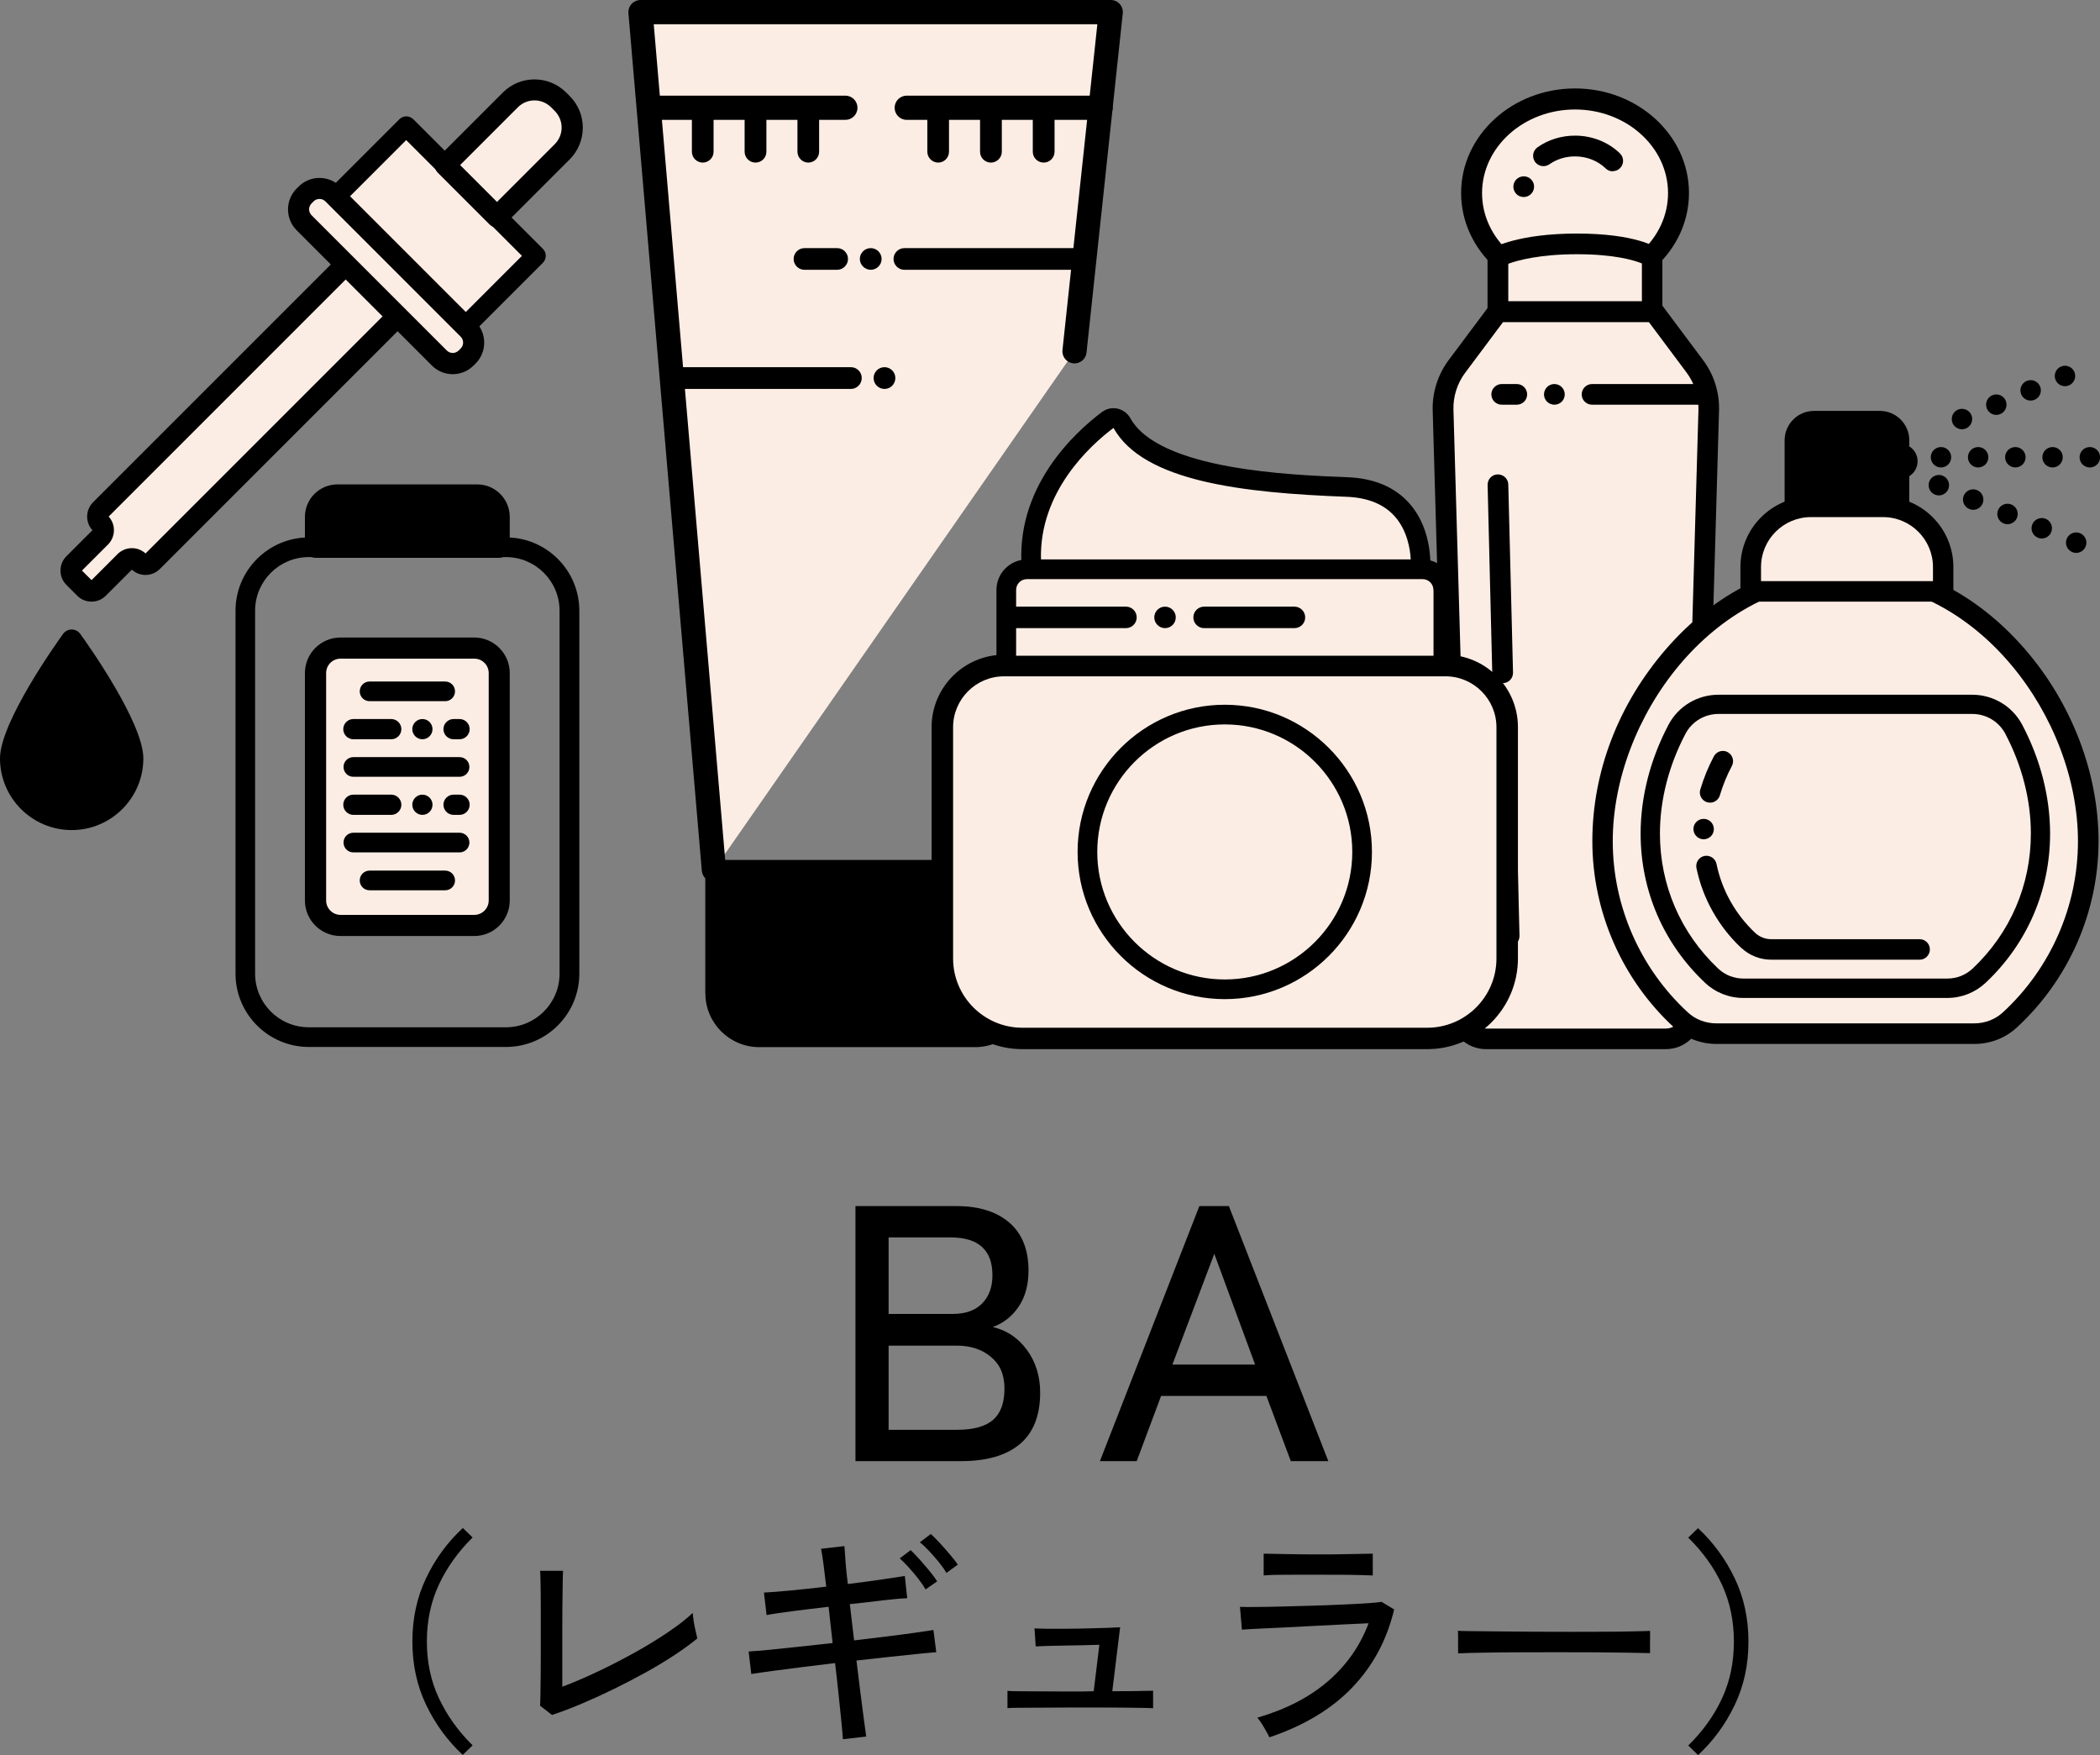 <?xml version="1.0" encoding="UTF-8"?>
<svg id="_レイヤー_2" data-name="レイヤー 2" xmlns="http://www.w3.org/2000/svg" viewBox="0 0 230.58 192.67">
  <rect x="0" y="0" width="230.58" height="192.67" fill="#808080" stroke="none"/>
  <defs>
    <style>
      .cls-1 {
        fill: #000;
      }

      .cls-1, .cls-2, .cls-3 {
        stroke-width: 0px;
      }

      .cls-2 {
        fill: #fcede4;
      }

      .cls-3 {
        fill: #fff;
      }
    </style>
  </defs>
  <g id="_デザイン" data-name="デザイン">
    <g>
      <g>
        <path class="cls-1" d="M93.93,160.41v-28h11.08c2.48,0,4.42.61,5.82,1.82,1.4,1.21,2.1,2.97,2.1,5.26,0,1.57-.36,2.89-1.08,3.96-.72,1.07-1.67,1.81-2.84,2.24,1.52.35,2.77,1.18,3.74,2.5.97,1.32,1.46,2.89,1.46,4.7,0,2.51-.74,4.39-2.22,5.64s-3.63,1.88-6.46,1.88h-11.6ZM97.57,144.25h7.04c1.41,0,2.49-.39,3.24-1.16.75-.77,1.12-1.8,1.12-3.08,0-2.77-1.53-4.16-4.6-4.16h-6.8v8.4ZM97.57,156.97h7.52c1.81,0,3.13-.37,3.96-1.1.83-.73,1.24-1.87,1.24-3.42s-.49-2.65-1.48-3.48c-.99-.83-2.24-1.24-3.76-1.24h-7.48v9.24Z"/>
        <path class="cls-1" d="M120.77,160.41l10.92-28h3.24l10.92,28h-4.12l-2.68-7.16h-11.56l-2.68,7.16h-4.04ZM128.73,149.81h9.08l-4.48-12.16-4.6,12.16Z"/>
        <path class="cls-1" d="M50.82,192.67c-1.68-1.56-3.02-3.39-4.03-5.5-1.01-2.11-1.51-4.42-1.51-6.96s.5-4.85,1.51-6.96c1-2.11,2.35-3.94,4.03-5.5l1.07,1.04c-1.58,1.56-2.81,3.28-3.69,5.16-.88,1.88-1.33,3.96-1.33,6.25s.44,4.37,1.33,6.25c.88,1.88,2.11,3.6,3.69,5.16l-1.07,1.04Z"/>
        <path class="cls-1" d="M60.6,188.27l-1.3-1.01c.02-.23.03-.65.04-1.29,0-.63.02-1.37.03-2.21,0-.84.01-1.69.01-2.55v-4.23c0-.68,0-1.33-.01-1.98,0-.64-.02-1.19-.03-1.65,0-.46-.02-.76-.04-.9h2.52c-.02.33-.03.86-.04,1.59s-.02,1.52-.03,2.37c0,.85-.01,1.64-.01,2.37v6.4c1.2-.45,2.48-1,3.86-1.65s2.73-1.35,4.07-2.09c1.33-.74,2.56-1.49,3.68-2.25,1.12-.75,2.02-1.46,2.72-2.12,0,.19.03.48.09.87.06.39.13.77.22,1.13.09.36.15.63.18.81-.69.57-1.52,1.17-2.48,1.81-.96.63-2.01,1.27-3.15,1.9-1.14.63-2.31,1.24-3.51,1.83-1.21.59-2.39,1.13-3.55,1.62-1.16.49-2.25.91-3.28,1.24Z"/>
        <path class="cls-1" d="M92.55,190.93c-.02-.36-.07-.98-.16-1.85-.09-.87-.19-1.88-.31-3.03-.12-1.15-.25-2.31-.39-3.47-1.18.14-2.35.28-3.52.43-1.17.15-2.25.29-3.24.42-.99.13-1.8.25-2.44.35l-.29-2.47c.57-.03,1.34-.1,2.31-.19.97-.1,2.06-.21,3.26-.34,1.2-.13,2.42-.26,3.65-.4l-.44-3.98c-1.35.16-2.64.31-3.87.47-1.23.16-2.21.3-2.94.44l-.29-2.47c.71-.03,1.69-.11,2.95-.23,1.26-.12,2.55-.26,3.89-.42-.1-.88-.2-1.7-.3-2.46-.1-.75-.19-1.32-.27-1.7l2.57-.29c.02.42.06.99.12,1.73.06.74.14,1.55.25,2.43,1.32-.16,2.52-.32,3.61-.48,1.09-.16,1.98-.3,2.65-.4l.26,2.44c-.64.02-1.52.1-2.63.23-1.11.14-2.33.28-3.67.42l.47,3.98c1.2-.14,2.36-.28,3.48-.42s2.15-.27,3.07-.4c.92-.13,1.64-.24,2.16-.32l.31,2.44c-.47.03-1.17.1-2.09.19-.93.1-1.97.2-3.13.33-1.16.12-2.34.25-3.54.39.14,1.14.28,2.28.42,3.42.14,1.14.27,2.14.39,3.02.12.88.21,1.51.26,1.91l-2.57.29ZM101.63,174.49c-.21-.36-.48-.76-.81-1.18-.33-.42-.68-.84-1.04-1.23-.36-.4-.69-.73-.99-.99l1.2-.91c.26.24.58.58.96,1,.38.42.75.86,1.12,1.3.36.44.64.82.83,1.13l-1.27.88ZM103.91,172.67c-.21-.36-.49-.76-.83-1.18-.35-.42-.7-.83-1.07-1.22-.36-.39-.7-.71-1.01-.95l1.2-.91c.26.23.58.55.98.98.39.42.77.85,1.14,1.29.37.43.65.8.85,1.09l-1.25.91Z"/>
        <path class="cls-1" d="M110.62,187.55v-1.92c.14.02.44.03.9.04.46,0,1,.01,1.64.01s1.3,0,1.99.01c.69,0,1.36.01,2,.01h1.64l1.3-.03.62-5.1c-.52.02-1.13.04-1.82.05-.69.02-1.4.03-2.11.04s-1.34.02-1.88.04c-.55.02-.94.04-1.18.05l-.13-1.98c.24.02.68.03,1.33.04.64,0,1.37,0,2.2,0,.82,0,1.64-.02,2.46-.04.81-.02,1.53-.04,2.16-.06.62-.03,1.04-.05,1.25-.06l-.86,7.02c.68,0,1.33,0,1.98-.01.64,0,1.19-.02,1.64-.03.45,0,.74-.01.86-.01v1.92c-.16-.02-.53-.03-1.13-.04-.6,0-1.3-.02-2.12-.03-.81,0-1.63-.01-2.44-.01h-3.6c-.62,0-1.28,0-2,.01-.72,0-1.41.01-2.07.01s-1.23,0-1.7.01c-.48,0-.78.02-.9.04Z"/>
        <path class="cls-1" d="M139.38,190.74c-.07-.16-.18-.38-.34-.66-.16-.29-.33-.57-.51-.86-.18-.29-.34-.5-.48-.64,3.15-.92,5.75-2.26,7.79-4.03,2.04-1.77,3.51-3.88,4.43-6.34-.8.03-1.73.08-2.81.13-1.07.05-2.19.11-3.34.17-1.15.06-2.26.12-3.31.17-1.06.05-1.98.1-2.77.13-.79.04-1.35.07-1.68.1l-.21-2.5c.42.02,1.03.02,1.85.01.81,0,1.75-.03,2.81-.05,1.06-.03,2.15-.06,3.26-.09,1.12-.03,2.19-.07,3.22-.12,1.03-.04,1.94-.09,2.72-.14.78-.05,1.34-.1,1.69-.16l1.38.83c-.8,3.35-2.33,6.2-4.6,8.57-2.27,2.37-5.3,4.19-9.1,5.47ZM138.75,172.96v-2.39c.76.02,1.66.03,2.69.05,1.03.02,2.12.03,3.26.03s2.18,0,3.21-.03c1.03-.02,1.97-.03,2.82-.05v2.39c-.87-.03-1.79-.06-2.78-.07-.99,0-2.07-.01-3.25-.01h-2.09c-.74,0-1.44,0-2.12.01-.68,0-1.26.03-1.74.07Z"/>
        <path class="cls-1" d="M160.1,181.51v-1.74c0-.33,0-.57-.03-.73.43.02,1.08.03,1.95.04.87,0,1.88.02,3.03.03s2.37.02,3.67.03c1.29,0,2.58.01,3.87.01s2.51,0,3.65-.01c1.14,0,2.15-.02,3.02-.04.87-.02,1.51-.03,1.92-.05v.57c0,.31,0,.66-.01,1.05,0,.39,0,.66.01.82-.54-.02-1.33-.03-2.39-.05-1.06-.02-2.27-.03-3.63-.04-1.36,0-2.78-.01-4.25-.01s-2.91,0-4.32.01c-1.4,0-2.67.02-3.81.04-1.14.02-2.03.04-2.69.08Z"/>
        <path class="cls-1" d="M186.44,192.67l-1.07-1.04c1.59-1.56,2.83-3.28,3.7-5.16.88-1.88,1.31-3.96,1.31-6.25s-.44-4.37-1.31-6.25-2.11-3.6-3.7-5.16l1.07-1.04c1.68,1.56,3.02,3.39,4.03,5.5s1.51,4.42,1.51,6.96-.5,4.85-1.51,6.96-2.35,3.94-4.03,5.5Z"/>
      </g>
      <g>
        <g>
          <polygon class="cls-1" points="185.54 114.15 160.55 114.15 158.48 48.46 187.61 48.46 185.54 114.15"/>
          <g>
            <ellipse class="cls-2" cx="172.94" cy="21.2" rx="11.36" ry="10.33"/>
            <path class="cls-1" d="M172.94,32.67c-6.9,0-12.51-5.15-12.51-11.48s5.61-11.48,12.51-11.48,12.51,5.15,12.51,11.48-5.61,11.48-12.51,11.48ZM172.94,12.02c-5.63,0-10.21,4.12-10.21,9.18s4.58,9.18,10.21,9.18,10.21-4.12,10.21-9.18-4.58-9.18-10.21-9.18Z"/>
          </g>
          <g>
            <path class="cls-2" d="M181.62,34.21h-17.14l-4.5,6.02c-1.03,1.38-1.57,3.08-1.52,4.8l1.91,66.29c.04,1.52,1.28,2.72,2.8,2.72h19.76c1.52,0,2.76-1.21,2.8-2.72l1.91-66.29c.05-1.73-.49-3.42-1.52-4.8l-4.5-6.02Z"/>
            <path class="cls-1" d="M182.92,115.18h-19.76c-2.15,0-3.87-1.68-3.94-3.82l-1.91-66.29c-.06-1.97.56-3.93,1.74-5.52l4.5-6.02c.21-.29.55-.46.91-.46h17.14c.36,0,.7.17.91.46l4.5,6.02c1.18,1.58,1.8,3.54,1.74,5.52l-1.91,66.29c-.06,2.14-1.79,3.82-3.94,3.82ZM165.04,35.35l-4.16,5.57c-.88,1.17-1.34,2.63-1.29,4.09l1.91,66.29c.03.91.76,1.62,1.66,1.62h19.76c.91,0,1.64-.71,1.66-1.62l1.91-66.29c.04-1.46-.42-2.92-1.29-4.09l-4.16-5.57h-16.01Z"/>
          </g>
          <g>
            <path class="cls-2" d="M181.41,28.22s-2.07-1.45-8.26-1.45-8.68,1.45-8.68,1.45v5.99h16.94v-5.99Z"/>
            <path class="cls-1" d="M181.41,35.35h-16.94c-.63,0-1.14-.51-1.14-1.14v-5.99c0-.4.21-.78.56-.98.11-.07,2.82-1.6,9.25-1.6s8.67,1.48,8.91,1.65c.3.21.48.56.48.93v5.99c0,.63-.51,1.14-1.14,1.14ZM165.61,33.07h14.67v-4.15c-.89-.36-3.06-1.01-7.13-1.01s-6.53.67-7.54,1.05v4.11ZM180.78,29.16h0,0Z"/>
          </g>
          <path class="cls-1" d="M187.2,44.43h-12.39c-.63,0-1.14-.51-1.14-1.13s.51-1.14,1.14-1.14h12.39c.63,0,1.14.51,1.14,1.14s-.51,1.13-1.14,1.13ZM170.67,44.43c-.63,0-1.14-.51-1.14-1.13s.51-1.14,1.14-1.14,1.14.51,1.14,1.14-.51,1.13-1.14,1.13ZM166.54,44.43h-1.65c-.63,0-1.14-.51-1.14-1.13s.51-1.14,1.14-1.14h1.65c.63,0,1.14.51,1.14,1.14s-.51,1.13-1.14,1.13Z"/>
          <g>
            <path class="cls-2" d="M177.09,17.67c-1.04-1.01-2.51-1.64-4.15-1.64-3.14,0-5.68,2.31-5.68,5.16"/>
            <path class="cls-1" d="M167.31,21.63c-.06,0-.11,0-.17-.01-.3-.04-.57-.2-.75-.45-.18-.25-.26-.55-.21-.84.08-.55.56-.97,1.12-.97.06,0,.11,0,.17.01.3.04.57.2.75.45.18.24.26.54.21.84-.08.55-.57.97-1.12.97ZM177.09,18.81c-.3,0-.58-.11-.79-.32-.86-.84-2.08-1.32-3.36-1.32-1.03,0-2.01.3-2.82.87-.19.13-.42.2-.65.2-.37,0-.72-.18-.93-.48-.17-.25-.24-.55-.19-.85.05-.3.22-.56.47-.74,1.19-.84,2.62-1.28,4.12-1.28.95,0,1.86.18,2.72.52.84.34,1.58.82,2.21,1.43,0,0,0,0,0,0,.45.44.46,1.16.02,1.61-.21.22-.5.34-.81.34Z"/>
          </g>
          <g>
            <line class="cls-1" x1="164.47" y1="53.21" x2="165.71" y2="103"/>
            <path class="cls-1" d="M165.71,103.91c-.62,0-1.12-.49-1.14-1.11l-.51-20.65c-.01-.63.48-1.15,1.11-1.16.31,0,.6.11.82.32.21.21.33.49.34.78l.51,20.65c0,.3-.1.59-.31.81-.21.22-.49.34-.79.35h-.03ZM165.09,79.13c-.62,0-1.12-.49-1.14-1.11-.01-.63.48-1.15,1.11-1.16.3-.01.6.11.82.32.21.21.34.49.34.79.02.63-.48,1.15-1.11,1.16h-.03ZM164.99,75c-.61,0-1.12-.5-1.14-1.11l-.51-20.65c0-.3.1-.59.31-.81.21-.22.49-.34.8-.35.63,0,1.15.48,1.16,1.11l.52,20.65c.01.63-.48,1.15-1.11,1.16h-.03Z"/>
          </g>
        </g>
        <g>
          <path class="cls-1" d="M55.56,114.94h-21.65c-4.44,0-8.05-3.61-8.05-8.05v-39.84c0-4.44,3.61-8.05,8.05-8.05h21.65c4.44,0,8.05,3.61,8.05,8.05v39.84c0,4.44-3.61,8.05-8.05,8.05ZM33.9,61.16c-3.25,0-5.89,2.64-5.89,5.89v39.84c0,3.25,2.64,5.89,5.89,5.89h21.65c3.25,0,5.89-2.64,5.89-5.89v-39.84c0-3.25-2.64-5.89-5.89-5.89h-21.65Z"/>
          <g>
            <path class="cls-1" d="M38.03,54.35h13.41c1.87,0,3.38,1.51,3.38,3.38v2.35h-20.17v-2.35c0-1.87,1.51-3.38,3.38-3.38Z"/>
            <path class="cls-1" d="M54.81,61.24h-20.17c-.64,0-1.16-.52-1.16-1.16v-3.33c0-1.97,1.6-3.57,3.57-3.57h15.35c1.97,0,3.57,1.6,3.57,3.57v3.33c0,.64-.52,1.16-1.16,1.16ZM35.81,58.92h17.84v-2.16c0-.69-.56-1.25-1.25-1.25h-15.35c-.69,0-1.25.56-1.25,1.25v2.16Z"/>
          </g>
          <g>
            <rect class="cls-2" x="34.65" y="71.15" width="20.17" height="30.45" rx="3.1" ry="3.1"/>
            <path class="cls-1" d="M52.07,102.76h-14.69c-2.15,0-3.9-1.75-3.9-3.9v-24.97c0-2.15,1.75-3.9,3.9-3.9h14.69c2.15,0,3.9,1.75,3.9,3.9v24.97c0,2.15-1.75,3.9-3.9,3.9ZM37.39,72.31c-.87,0-1.58.71-1.58,1.58v24.97c0,.87.71,1.58,1.58,1.58h14.69c.87,0,1.58-.71,1.58-1.58v-24.97c0-.87-.71-1.58-1.58-1.58h-14.69Z"/>
          </g>
          <path class="cls-1" d="M48.88,76.98h-8.3c-.6,0-1.08-.48-1.08-1.08s.48-1.08,1.08-1.08h8.3c.6,0,1.08.48,1.08,1.08s-.48,1.08-1.08,1.08Z"/>
          <path class="cls-1" d="M48.88,97.74h-8.3c-.6,0-1.08-.48-1.08-1.08s.48-1.08,1.08-1.08h8.3c.6,0,1.08.48,1.08,1.08s-.48,1.08-1.08,1.08Z"/>
          <path class="cls-1" d="M50.46,81.16h-.66c-.61,0-1.11-.5-1.11-1.11s.5-1.11,1.11-1.11h.66c.61,0,1.11.5,1.11,1.11s-.5,1.11-1.11,1.11ZM46.38,81.16c-.61,0-1.11-.5-1.11-1.11s.5-1.11,1.11-1.11,1.11.5,1.11,1.11-.5,1.11-1.11,1.11ZM42.96,81.16h-4.16c-.61,0-1.11-.5-1.11-1.11s.5-1.11,1.11-1.11h4.16c.61,0,1.11.5,1.11,1.11s-.5,1.11-1.11,1.11Z"/>
          <path class="cls-1" d="M50.46,85.28h-11.66c-.6,0-1.08-.48-1.08-1.08s.48-1.08,1.08-1.08h11.66c.6,0,1.08.48,1.08,1.08s-.48,1.08-1.08,1.08Z"/>
          <path class="cls-1" d="M50.46,89.46h-.66c-.61,0-1.11-.5-1.11-1.11s.5-1.11,1.11-1.11h.66c.61,0,1.11.5,1.11,1.11s-.5,1.11-1.11,1.11ZM46.38,89.46c-.61,0-1.11-.5-1.11-1.11s.5-1.11,1.11-1.11,1.11.5,1.11,1.11-.5,1.11-1.11,1.11ZM42.96,89.46h-4.16c-.61,0-1.11-.5-1.11-1.11s.5-1.11,1.11-1.11h4.16c.61,0,1.11.5,1.11,1.11s-.5,1.11-1.11,1.11Z"/>
          <path class="cls-1" d="M50.46,93.58h-11.66c-.6,0-1.08-.48-1.08-1.08s.48-1.08,1.08-1.08h11.66c.6,0,1.08.48,1.08,1.08s-.48,1.08-1.08,1.08Z"/>
          <g>
            <g>
              <path class="cls-2" d="M37.96,29.03l-26.93,26.93c-.41.41-.41,1.09,0,1.5h0c.41.41.41,1.09,0,1.5l-2.93,2.93c-.41.41-.41,1.09,0,1.5l1.19,1.19c.41.41,1.09.41,1.5,0l2.93-2.93c.41-.41,1.09-.41,1.5,0h0c.41.41,1.09.41,1.5,0l26.93-26.93-5.69-5.69Z"/>
              <path class="cls-1" d="M10.05,66.05c-.59,0-1.15-.23-1.57-.65l-1.19-1.19c-.42-.42-.65-.98-.65-1.57s.23-1.15.65-1.57l2.86-2.86c-.8-.87-.77-2.23.07-3.07l26.93-26.93c.22-.22.51-.34.82-.34s.6.12.82.34l5.69,5.69c.22.22.34.51.34.82s-.12.6-.34.82l-26.93,26.93c-.84.84-2.2.87-3.07.07l-2.86,2.86c-.42.42-.98.65-1.57.65ZM9,62.64l1.05,1.05,2.86-2.86c.84-.84,2.2-.87,3.07-.07l26.04-26.04-4.05-4.05-26.04,26.04c.8.87.77,2.23-.07,3.07l-2.86,2.86Z"/>
            </g>
            <g>
              <rect class="cls-2" x="37.7" y="19.33" width="20.13" height="11.18" transform="translate(31.61 -26.48) rotate(45)"/>
              <path class="cls-1" d="M50.93,37.07c-.29,0-.56-.11-.76-.32l-14.23-14.23c-.2-.2-.32-.48-.32-.76s.11-.56.32-.76l7.91-7.91c.42-.42,1.1-.42,1.53,0l14.23,14.23c.42.42.42,1.1,0,1.53l-7.91,7.91c-.2.2-.48.32-.76.32ZM38.22,21.76l12.71,12.71,6.38-6.38-12.71-12.71-6.38,6.38Z"/>
            </g>
            <g>
              <rect class="cls-2" x="29.81" y="28.06" width="25.16" height="4.47" rx="2.2" ry="2.2" transform="translate(33.84 -21.1) rotate(45)"/>
              <path class="cls-1" d="M49.71,41.08c-.83,0-1.66-.32-2.29-.95l-14.85-14.85c-1.26-1.26-1.26-3.32,0-4.58l.22-.22c1.26-1.26,3.32-1.26,4.58,0l14.85,14.85c1.26,1.26,1.26,3.32,0,4.58l-.22.22c-.63.63-1.46.95-2.29.95ZM35.08,21.84c-.24,0-.47.09-.65.27l-.22.22c-.36.36-.36.94,0,1.3l14.85,14.85c.36.36.94.36,1.3,0l.22-.22c.36-.36.36-.94,0-1.3l-14.85-14.85c-.18-.18-.41-.27-.65-.27Z"/>
            </g>
            <g>
              <path class="cls-2" d="M56.56,9.13h.13c2.19,0,3.96,1.77,3.96,3.96v9.91h-8.05v-9.91c0-2.19,1.77-3.96,3.96-3.96Z" transform="translate(27.95 -35.33) rotate(45)"/>
              <path class="cls-1" d="M54.57,24.98c-.3,0-.59-.11-.82-.34l-5.69-5.69c-.45-.45-.45-1.19,0-1.64l7.16-7.16c1.91-1.91,5.02-1.91,6.94,0l.4.4c1.91,1.91,1.91,5.02,0,6.94l-7.16,7.16c-.23.23-.52.34-.82.34ZM50.52,18.12l4.05,4.05,6.34-6.34c1.01-1.01,1.01-2.64,0-3.65l-.4-.4c-1.01-1.01-2.64-1.01-3.65,0l-6.34,6.34Z"/>
            </g>
          </g>
          <g>
            <path class="cls-1" d="M14.57,83.26c0-3.7-6.71-12.99-6.71-12.99,0,0-6.71,9.29-6.71,12.99s3,6.71,6.71,6.71,6.71-3,6.71-6.71Z"/>
            <path class="cls-1" d="M7.87,91.13c-4.34,0-7.87-3.53-7.87-7.87,0-3.96,6.22-12.69,6.93-13.67.22-.3.57-.48.94-.48s.72.18.94.48c.71.98,6.93,9.71,6.93,13.67,0,4.34-3.53,7.87-7.87,7.87ZM7.87,72.3c-2.45,3.59-5.54,8.83-5.54,10.97,0,3.06,2.49,5.54,5.54,5.54s5.54-2.49,5.54-5.54c0-2.14-3.09-7.38-5.54-10.97Z"/>
          </g>
        </g>
        <g>
          <g>
            <polyline class="cls-2" points="117.99 38.57 121.97 1.33 70.33 1.33 78.39 95.49"/>
            <path class="cls-1" d="M78.39,96.82s.08,0,.11,0c.73-.06,1.27-.71,1.21-1.44L71.78,2.66h48.71s-3.83,35.77-3.83,35.77c-.08.73.45,1.38,1.18,1.46.73.08,1.38-.45,1.46-1.18l3.98-37.24c.04-.37-.08-.75-.33-1.03C122.71.16,122.35,0,121.97,0h-51.64c-.37,0-.73.16-.98.43s-.38.64-.35,1.01l8.06,94.16c.06.69.64,1.22,1.32,1.22Z"/>
          </g>
          <g>
            <path class="cls-1" d="M84.08,95.49h22.26c3.07,0,5.56,2.49,5.56,5.56v12.83h-33.38v-12.83c0-3.07,2.49-5.56,5.56-5.56Z" transform="translate(190.42 209.37) rotate(-180)"/>
            <path class="cls-1" d="M77.44,109.05v-13.56c0-.6.48-1.08,1.08-1.08h33.38c.6,0,1.08.48,1.08,1.08v13.56c0,3.26-2.65,5.91-5.91,5.91h-23.71c-3.26,0-5.91-2.65-5.91-5.91ZM79.6,96.57v12.48c0,2.07,1.68,3.75,3.75,3.75h23.71c2.07,0,3.75-1.68,3.75-3.75v-12.48s-31.22,0-31.22,0Z"/>
          </g>
          <g>
            <path class="cls-2" d="M165.49,79.84v25.39c0,4.85-3.93,8.78-8.78,8.78h-44.46c-4.85,0-8.78-3.93-8.78-8.78v-25.39c0-3.74,3.03-6.77,6.77-6.77h48.48c3.74,0,6.77,3.03,6.77,6.77Z"/>
            <path class="cls-1" d="M102.29,105.22v-25.39c0-4.38,3.57-7.95,7.95-7.95h48.48c4.38,0,7.95,3.57,7.95,7.95v25.39c0,5.49-4.47,9.96-9.96,9.96h-44.46c-5.49,0-9.96-4.47-9.96-9.96ZM110.24,74.25c-3.08,0-5.59,2.51-5.59,5.59v25.39c0,4.19,3.41,7.6,7.6,7.6h44.46c4.19,0,7.6-3.41,7.6-7.6v-25.39c0-3.08-2.51-5.59-5.59-5.59h-48.48Z"/>
          </g>
          <g>
            <path class="cls-2" d="M155.97,62.5s.81-8.7-8.09-9.03c-8.41-.32-21.41-1.09-24.72-7.03-.31-.55-1.02-.72-1.52-.34-2.62,1.96-9.18,7.79-8.37,16.41h40.13s2.56,0,2.56,0Z"/>
            <path class="cls-1" d="M112.21,62.6c-.86-9.09,5.87-15.18,8.79-17.37.48-.36,1.1-.5,1.69-.37.6.13,1.12.51,1.42,1.05,3.17,5.69,17.63,6.24,23.81,6.48,2.96.11,5.27,1.09,6.86,2.91,2.62,2.99,2.27,7.13,2.25,7.3-.05.55-.52.98-1.07.98h-42.69c-.56,0-1.02-.42-1.07-.98ZM153.17,56.72c-1.19-1.36-2.98-2.09-5.32-2.18-11.34-.43-22.29-1.65-25.59-7.56-2.55,1.92-8.16,7-7.96,14.44h40.6c-.06-1.17-.39-3.17-1.73-4.7Z"/>
          </g>
          <g>
            <circle class="cls-2" cx="134.48" cy="93.53" r="15.08"/>
            <path class="cls-1" d="M118.32,93.53c0-8.91,7.25-16.16,16.16-16.16s16.16,7.25,16.16,16.16-7.25,16.16-16.16,16.16-16.16-7.25-16.16-16.16ZM120.48,93.53c0,7.72,6.28,14,14,14,7.72,0,14-6.28,14-14,0-7.72-6.28-14-14-14s-14,6.28-14,14Z"/>
          </g>
          <g>
            <line class="cls-3" x1="118.86" y1="28.43" x2="88.33" y2="28.43"/>
            <path class="cls-1" d="M87.14,28.43c0-.66.54-1.19,1.19-1.19h3.59c.66,0,1.19.54,1.19,1.19s-.54,1.19-1.19,1.19h-3.59c-.66,0-1.19-.54-1.19-1.19ZM94.41,28.43c0-.66.54-1.19,1.2-1.19s1.19.54,1.19,1.19c0,.66-.54,1.19-1.19,1.19s-1.2-.54-1.2-1.19ZM98.11,28.43c0-.66.54-1.19,1.19-1.19h19.56c.66,0,1.19.54,1.19,1.19,0,.66-.54,1.19-1.19,1.19h-19.56c-.66,0-1.19-.54-1.19-1.19Z"/>
          </g>
          <g>
            <line class="cls-3" x1="73.87" y1="41.5" x2="98.35" y2="41.5"/>
            <path class="cls-1" d="M72.68,41.5c0-.66.54-1.19,1.19-1.19h19.56c.66,0,1.19.54,1.19,1.19,0,.66-.54,1.2-1.19,1.2h-19.56c-.66,0-1.19-.54-1.19-1.2ZM95.92,41.5c0-.66.54-1.19,1.2-1.19s1.19.54,1.19,1.19c0,.66-.53,1.2-1.19,1.2s-1.2-.54-1.2-1.2Z"/>
          </g>
          <g>
            <line class="cls-3" x1="120.85" y1="11.83" x2="99.56" y2="11.83"/>
            <path class="cls-1" d="M99.56,13.16h21.28c.73,0,1.33-.59,1.33-1.33,0-.73-.59-1.33-1.33-1.33h-21.28c-.73,0-1.33.59-1.33,1.33,0,.73.59,1.33,1.33,1.33Z"/>
          </g>
          <g>
            <line class="cls-3" x1="92.83" y1="11.83" x2="71.54" y2="11.83"/>
            <path class="cls-1" d="M71.54,13.16h21.28c.73,0,1.33-.59,1.33-1.33,0-.73-.59-1.33-1.33-1.33h-21.28c-.73,0-1.33.59-1.33,1.33,0,.73.59,1.33,1.33,1.33Z"/>
          </g>
          <g>
            <line class="cls-3" x1="114.6" y1="11.83" x2="114.6" y2="16.66"/>
            <path class="cls-1" d="M114.6,17.85c.66,0,1.19-.54,1.19-1.19v-4.82c0-.66-.54-1.19-1.19-1.19s-1.2.54-1.2,1.19v4.82c0,.66.54,1.19,1.2,1.19Z"/>
          </g>
          <g>
            <line class="cls-3" x1="108.8" y1="11.83" x2="108.8" y2="16.66"/>
            <path class="cls-1" d="M108.8,17.85c.66,0,1.2-.54,1.2-1.19v-4.82c0-.66-.54-1.19-1.2-1.19s-1.19.54-1.19,1.19v4.82c0,.66.54,1.19,1.19,1.19Z"/>
          </g>
          <g>
            <line class="cls-3" x1="103" y1="11.83" x2="103" y2="16.66"/>
            <path class="cls-1" d="M103.01,17.85c.66,0,1.19-.54,1.19-1.2v-4.82c0-.66-.54-1.19-1.19-1.19s-1.19.54-1.19,1.19v4.82c0,.66.54,1.2,1.19,1.2Z"/>
          </g>
          <g>
            <line class="cls-3" x1="88.75" y1="11.83" x2="88.75" y2="16.66"/>
            <path class="cls-1" d="M88.75,17.85c.66,0,1.19-.54,1.19-1.2v-4.82c0-.66-.54-1.19-1.19-1.19-.66,0-1.19.54-1.19,1.19v4.82c0,.66.54,1.2,1.19,1.2Z"/>
          </g>
          <g>
            <line class="cls-3" x1="82.96" y1="11.83" x2="82.96" y2="16.66"/>
            <path class="cls-1" d="M82.96,17.85c.66,0,1.19-.54,1.19-1.19v-4.82c0-.66-.54-1.19-1.19-1.19s-1.2.54-1.2,1.19v4.82c0,.66.54,1.19,1.2,1.19Z"/>
          </g>
          <g>
            <line class="cls-3" x1="77.16" y1="11.83" x2="77.16" y2="16.66"/>
            <path class="cls-1" d="M77.16,17.85c.66,0,1.19-.54,1.19-1.19v-4.82c0-.66-.54-1.19-1.19-1.19s-1.19.54-1.19,1.19v4.82c0,.66.54,1.19,1.19,1.19Z"/>
          </g>
          <g>
            <path class="cls-2" d="M110.48,62.5h47.99v6.84c0,2.06-1.67,3.73-3.73,3.73h-40.53c-2.06,0-3.73-1.67-3.73-3.73v-6.84h0Z" transform="translate(268.95 135.57) rotate(-180)"/>
            <path class="cls-1" d="M109.41,73.07v-8.3c0-1.85,1.5-3.35,3.35-3.35h43.44c1.85,0,3.35,1.5,3.35,3.35v8.3c0,.6-.48,1.08-1.08,1.08h-47.99c-.6,0-1.08-.48-1.08-1.08ZM157.39,64.77c0-.66-.53-1.19-1.19-1.19h-43.44c-.66,0-1.19.53-1.19,1.19v7.22s45.83,0,45.83,0v-7.22Z"/>
          </g>
          <path class="cls-1" d="M109.58,67.78c0-.65.53-1.18,1.18-1.18h12.87c.65,0,1.18.53,1.18,1.18s-.53,1.18-1.18,1.18h-12.87c-.65,0-1.18-.53-1.18-1.18ZM126.74,67.78c0-.65.53-1.18,1.18-1.18s1.18.53,1.18,1.18c0,.65-.53,1.18-1.18,1.18s-1.18-.53-1.18-1.18ZM131.03,67.78c0-.65.53-1.18,1.18-1.18h9.92c.65,0,1.18.53,1.18,1.18,0,.65-.53,1.18-1.18,1.18h-9.92c-.65,0-1.18-.53-1.18-1.18Z"/>
        </g>
        <g>
          <g>
            <path class="cls-2" d="M188.48,113.48c-1.44,0-2.84-.53-3.9-1.5-5.3-4.87-8.62-11.86-8.62-19.63,0-14.73,11.94-29.64,26.67-29.64s26.67,14.92,26.67,29.64c0,7.77-3.32,14.76-8.62,19.63-1.06.98-2.46,1.5-3.9,1.5h-28.3Z"/>
            <path class="cls-1" d="M183.82,112.81c-5.71-5.25-8.98-12.71-8.98-20.46s2.95-15.15,8.08-21.08c5.41-6.25,12.41-9.69,19.71-9.69s14.29,3.44,19.71,9.69c5.14,5.93,8.08,13.61,8.08,21.08,0,7.75-3.27,15.21-8.98,20.46-1.26,1.16-2.91,1.8-4.66,1.8h-28.3c-1.75,0-3.4-.64-4.66-1.8ZM177.08,92.35c0,7.12,3.01,13.98,8.25,18.8.84.78,1.96,1.2,3.14,1.2h28.3c1.18,0,2.3-.43,3.14-1.2,5.25-4.83,8.25-11.68,8.25-18.8,0-13.46-10.92-28.52-25.54-28.52-14.62,0-25.54,15.06-25.54,28.52Z"/>
          </g>
          <g>
            <path class="cls-2" d="M192.23,55.65h21.13v3.32c0,3.29-2.67,5.96-5.96,5.96h-9.2c-3.29,0-5.96-2.67-5.96-5.96v-3.32h0Z" transform="translate(405.59 120.57) rotate(-180)"/>
            <path class="cls-1" d="M191.1,64.93v-2.68c0-4.26,3.47-7.73,7.73-7.73h7.92c4.26,0,7.73,3.47,7.73,7.73v2.68c0,.62-.5,1.12-1.12,1.12h-21.13c-.62,0-1.12-.5-1.12-1.12ZM212.24,62.25c0-3.02-2.46-5.48-5.48-5.48h-7.92c-3.02,0-5.48,2.46-5.48,5.48v1.55s18.88,0,18.88,0v-1.55Z"/>
          </g>
          <g>
            <path class="cls-1" d="M197.1,46.26h11.38v6.87c0,1.33-1.08,2.41-2.41,2.41h-6.56c-1.33,0-2.41-1.08-2.41-2.41v-6.87h0Z" transform="translate(405.59 101.8) rotate(-180)"/>
            <path class="cls-1" d="M195.95,55.41v-7.07c0-1.78,1.45-3.23,3.23-3.23h7.23c1.78,0,3.23,1.45,3.23,3.23v7.07c0,.71-.57,1.28-1.28,1.28h-11.12c-.71,0-1.28-.57-1.28-1.28ZM207.34,48.34c0-.51-.42-.93-.93-.93h-7.23c-.51,0-.93.42-.93.93v6.06s9.09,0,9.09,0v-6.06Z"/>
          </g>
          <g>
            <path class="cls-2" d="M188.7,77.32h27.84c1.91,0,3.67,1.05,4.57,2.74,1.87,3.53,2.94,7.5,2.94,11.46,0,6.14-2.59,11.68-6.73,15.59-.95.89-2.19,1.39-3.49,1.39h-22.41c-1.3,0-2.55-.5-3.49-1.39-4.14-3.91-6.73-9.45-6.73-15.59,0-3.95,1.07-7.92,2.94-11.46.89-1.69,2.66-2.74,4.57-2.74Z"/>
            <path class="cls-1" d="M187.2,107.88c-4.55-4.29-7.06-10.1-7.06-16.36,0-4.03,1.06-8.16,3.06-11.95,1.08-2.04,3.18-3.3,5.5-3.3h27.84c2.32,0,4.43,1.27,5.5,3.3,2,3.79,3.06,7.92,3.06,11.95,0,6.26-2.51,12.07-7.06,16.36-1.15,1.08-2.65,1.68-4.22,1.68h-22.41c-1.57,0-3.07-.6-4.22-1.68ZM188.7,78.38c-1.53,0-2.92.83-3.63,2.17-1.84,3.49-2.81,7.28-2.81,10.96,0,5.67,2.27,10.93,6.39,14.82.75.71,1.73,1.1,2.77,1.1h22.41c1.03,0,2.01-.39,2.77-1.1,4.12-3.89,6.39-9.15,6.39-14.82,0-3.68-.97-7.47-2.81-10.96-.71-1.34-2.1-2.17-3.63-2.17h-27.84Z"/>
          </g>
          <g>
            <line class="cls-2" x1="213.12" y1="50.2" x2="230.19" y2="50.2"/>
            <path class="cls-1" d="M213.12,51.32h0c-.62,0-1.12-.5-1.12-1.12h0c0-.62.5-1.12,1.12-1.12h0c.62,0,1.12.5,1.12,1.12,0,.62-.5,1.12-1.12,1.12ZM217.2,51.32h0c-.62,0-1.12-.5-1.12-1.12h0c0-.62.5-1.12,1.12-1.12h0c.62,0,1.12.5,1.12,1.12,0,.62-.5,1.12-1.12,1.12ZM221.29,51.32h0c-.62,0-1.13-.5-1.13-1.12h0c0-.62.5-1.12,1.13-1.12h0c.62,0,1.12.5,1.12,1.12,0,.62-.5,1.12-1.12,1.12ZM225.37,51.32h0c-.62,0-1.12-.5-1.12-1.12h0c0-.62.5-1.12,1.12-1.12h0c.62,0,1.12.5,1.12,1.12,0,.62-.5,1.12-1.12,1.12ZM229.46,51.32h0c-.62,0-1.12-.5-1.12-1.12h0c0-.62.5-1.12,1.12-1.12h0c.62,0,1.13.5,1.13,1.12,0,.62-.5,1.12-1.13,1.12Z"/>
          </g>
          <g>
            <line class="cls-2" x1="212.89" y1="53.27" x2="228.63" y2="59.86"/>
            <path class="cls-1" d="M227.96,60.7h0c-.15,0-.29-.03-.43-.09h0c-.57-.24-.84-.9-.6-1.47h0c.24-.57.9-.84,1.47-.6h0c.57.24.84.9.6,1.47-.18.43-.6.69-1.04.69ZM224.19,59.12h0c-.15,0-.29-.03-.44-.09h0c-.57-.24-.84-.9-.6-1.47h0c.24-.57.9-.84,1.47-.6h0c.57.24.84.9.6,1.47-.18.43-.6.69-1.04.69ZM220.42,57.55h0c-.15,0-.29-.03-.43-.09h0c-.57-.24-.84-.9-.6-1.47h0c.24-.57.9-.84,1.47-.6h0c.57.24.84.9.6,1.47-.18.43-.6.69-1.04.69ZM216.66,55.97h0c-.15,0-.29-.03-.44-.09h0c-.57-.24-.84-.9-.6-1.47h0c.24-.57.9-.84,1.47-.6h0c.57.24.84.9.6,1.47-.18.43-.6.69-1.04.69ZM212.89,54.39h0c-.15,0-.29-.03-.44-.09h0c-.57-.24-.84-.9-.6-1.47h0c.24-.57.9-.84,1.47-.6h0c.57.24.84.9.6,1.47-.18.43-.6.69-1.04.69Z"/>
          </g>
          <g>
            <line class="cls-2" x1="226.73" y1="41.27" x2="212.46" y2="47.25"/>
            <path class="cls-1" d="M215.43,47.13h0c-.44,0-.86-.26-1.04-.69h0c-.24-.57.03-1.23.6-1.47h0c.57-.24,1.23.03,1.47.6h0c.24.57-.03,1.23-.6,1.47-.14.06-.29.09-.44.09ZM219.2,45.55h0c-.44,0-.86-.26-1.04-.69h0c-.24-.57.03-1.23.6-1.47h0c.57-.24,1.23.03,1.47.6h0c.24.57-.03,1.23-.6,1.47-.14.06-.29.09-.43.09ZM222.97,43.98h0c-.44,0-.86-.26-1.04-.69h0c-.24-.57.03-1.23.6-1.47h0c.57-.24,1.23.03,1.47.6h0c.24.57-.03,1.23-.6,1.47-.14.06-.29.09-.44.09ZM226.74,42.4h0c-.44,0-.86-.26-1.04-.69h0c-.24-.57.03-1.23.6-1.47h0c.57-.24,1.23.03,1.47.6h0c.24.57-.03,1.23-.6,1.47-.14.06-.29.09-.43.09Z"/>
          </g>
          <g>
            <path class="cls-2" d="M210.78,104.24h-16.3c-.94,0-1.85-.36-2.54-1.01-3.01-2.84-4.89-6.87-4.89-11.34,0-2.87.78-5.76,2.14-8.33"/>
            <path class="cls-1" d="M191.17,104.05c-1.23-1.16-2.27-2.49-3.1-3.96-.85-1.5-1.45-3.11-1.8-4.79-.12-.61.27-1.2.87-1.33.08-.01.15-.02.23-.02.53,0,.99.38,1.1.89.6,2.9,2.07,5.52,4.24,7.57.48.45,1.11.7,1.77.7h16.3c.62,0,1.12.5,1.12,1.12s-.5,1.13-1.12,1.13c0,0,0,0,0,0h-16.3c-1.24,0-2.41-.47-3.31-1.32ZM187,92.14c-.3-.02-.57-.15-.77-.37-.2-.22-.3-.51-.29-.81.03-.62.56-1.09,1.18-1.06.62.03,1.09.56,1.06,1.18,0,0,0,0,0,0-.03.59-.52,1.06-1.12,1.06-.02,0-.04,0-.06,0ZM187.45,88.08c-.29-.09-.52-.28-.67-.54-.14-.26-.18-.57-.09-.85h0c.37-1.25.87-2.48,1.49-3.65.2-.37.58-.6.99-.6.18,0,.36.04.52.13.27.14.46.37.55.66.09.29.06.59-.08.86-.55,1.04-.99,2.12-1.32,3.23-.14.47-.58.8-1.07.8-.11,0-.22-.02-.32-.05Z"/>
          </g>
          <circle class="cls-1" cx="208.63" cy="50.64" r="1.92" transform="translate(111.42 242.06) rotate(-76.72)"/>
        </g>
      </g>
    </g>
  </g>
</svg>